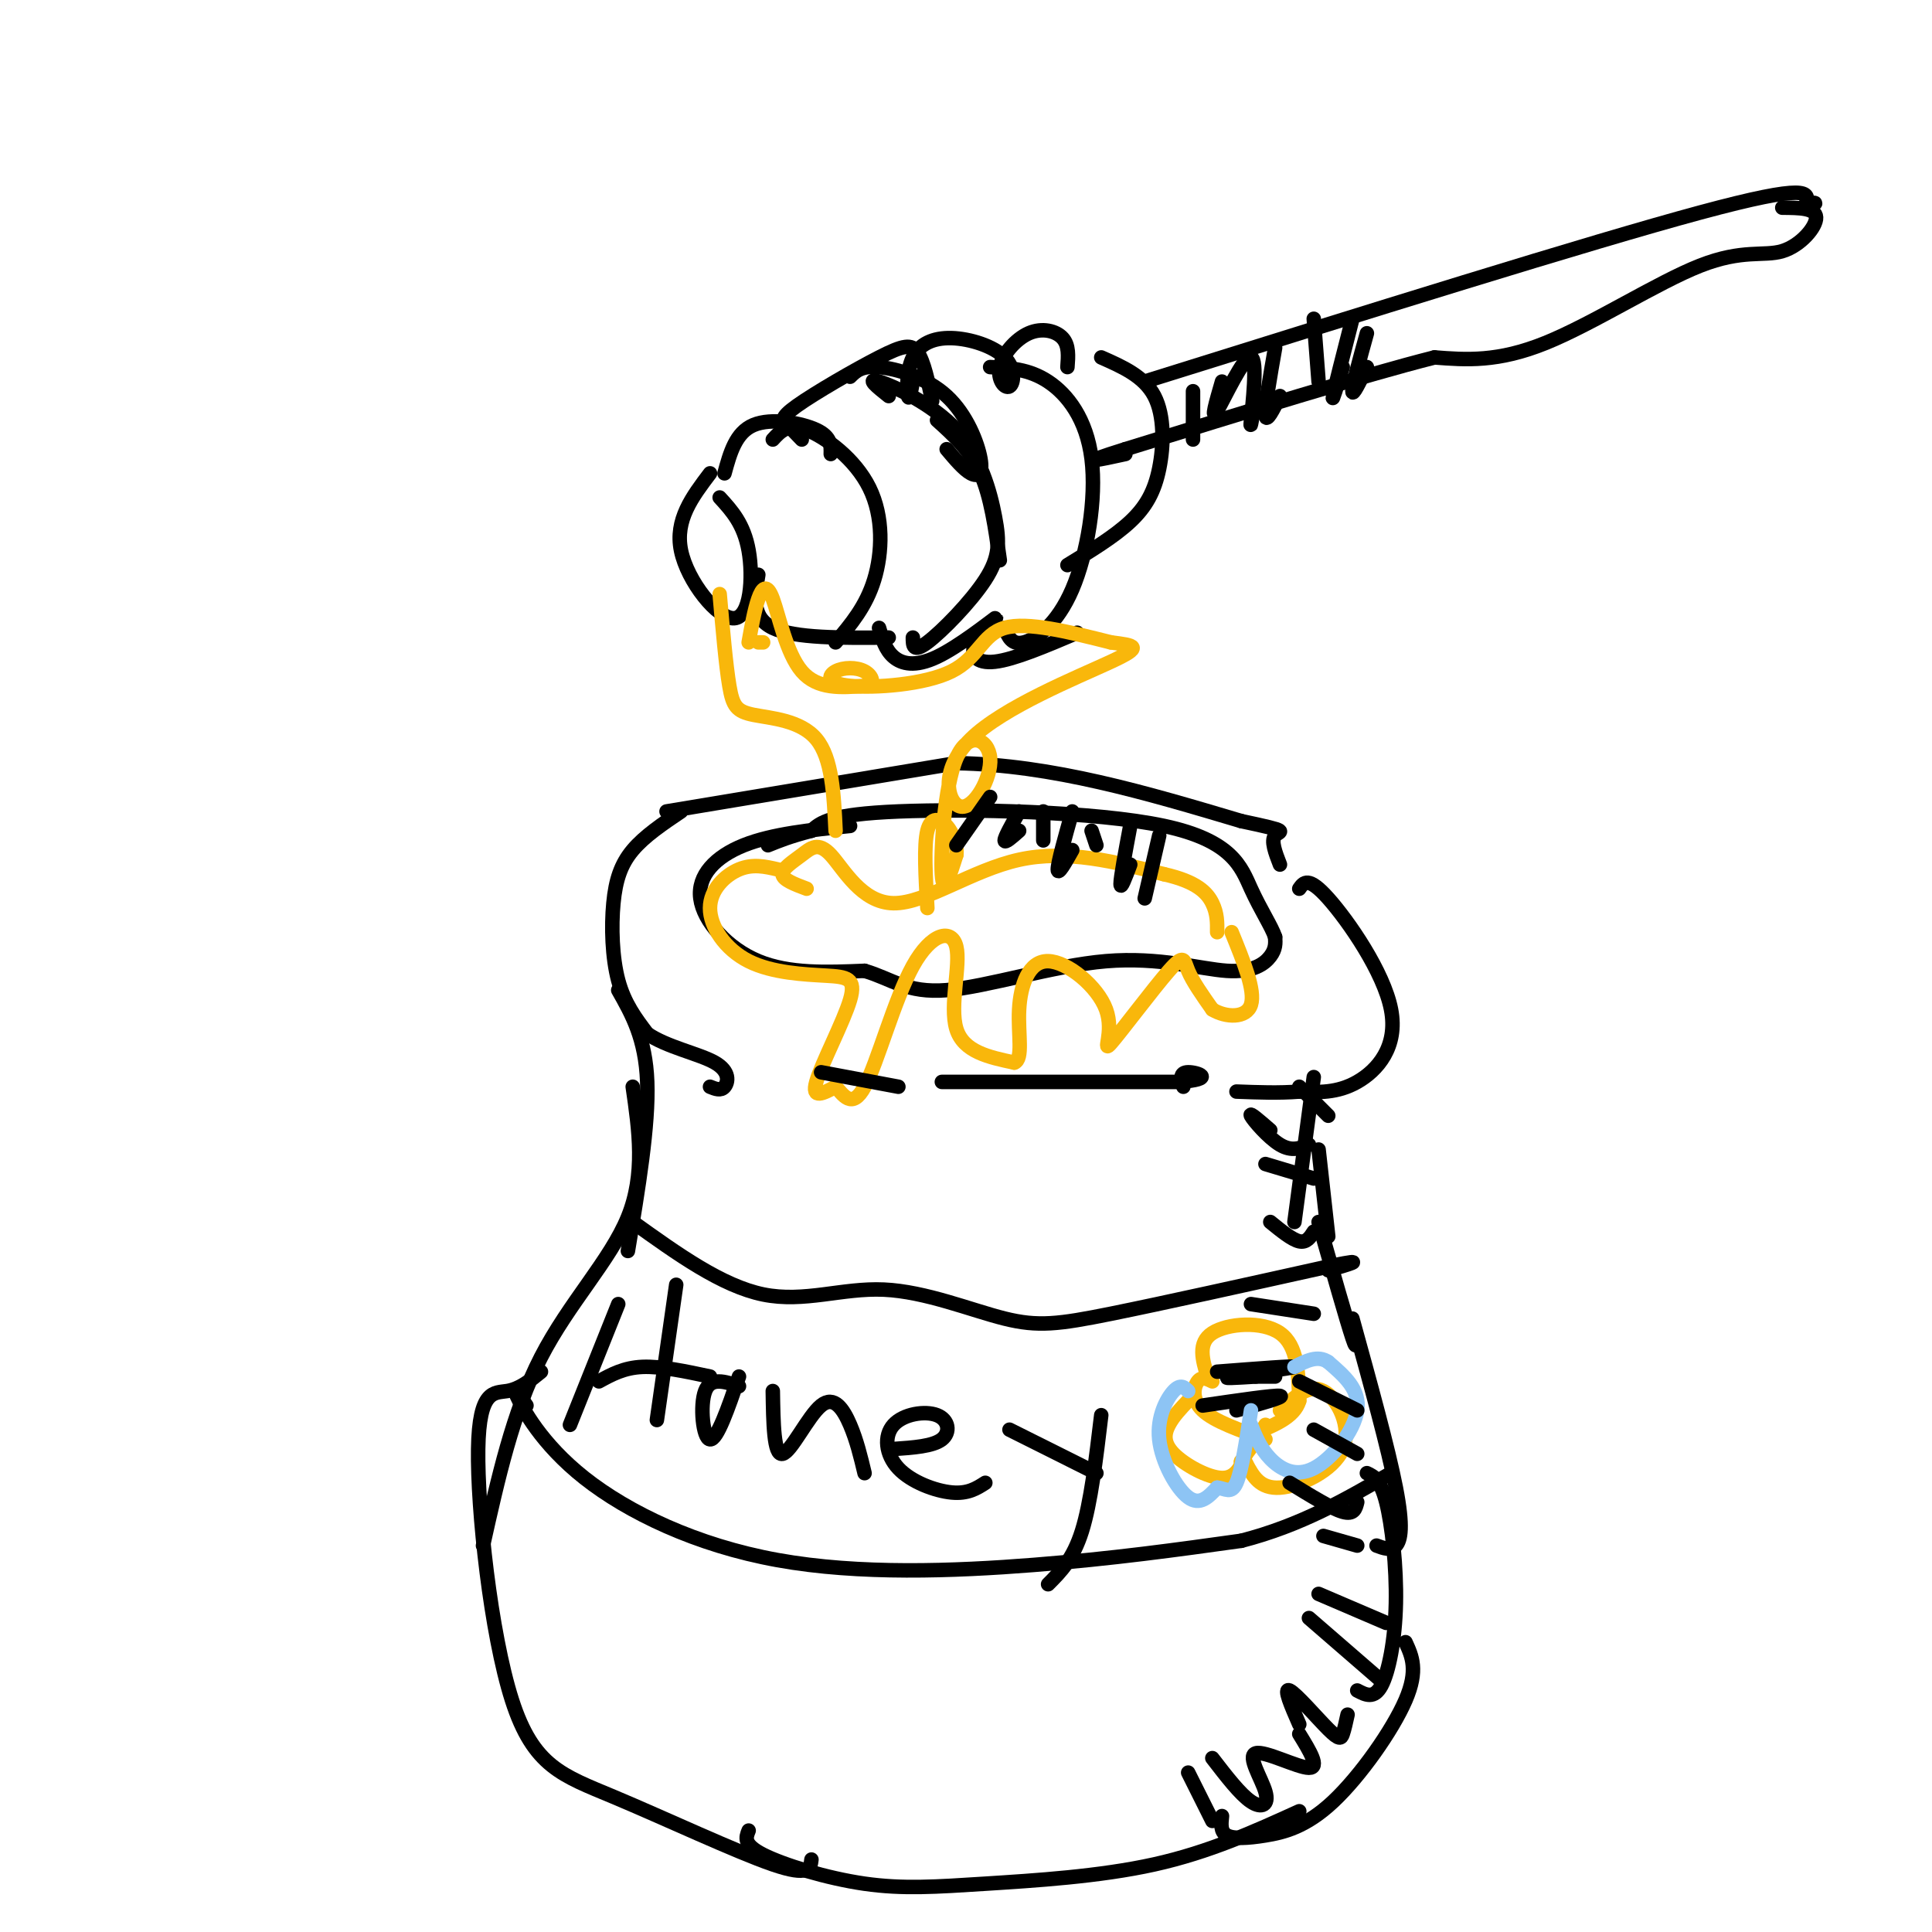 <svg viewBox='0 0 400 400' version='1.1' xmlns='http://www.w3.org/2000/svg' xmlns:xlink='http://www.w3.org/1999/xlink'><g fill='none' stroke='rgb(0,0,0)' stroke-width='3' stroke-linecap='round' stroke-linejoin='round'><path d='M176,171c-8.054,0.821 -16.107,1.643 -22,4c-5.893,2.357 -9.625,6.250 -9,11c0.625,4.750 5.607,10.357 12,13c6.393,2.643 14.196,2.321 22,2'/><path d='M179,201c5.620,1.621 8.669,4.675 17,4c8.331,-0.675 21.944,-5.078 33,-6c11.056,-0.922 19.553,1.636 25,2c5.447,0.364 7.842,-1.468 9,-3c1.158,-1.532 1.079,-2.766 1,-4'/><path d='M264,194c-0.707,-2.156 -2.973,-5.547 -5,-10c-2.027,-4.453 -3.815,-9.968 -18,-13c-14.185,-3.032 -40.767,-3.581 -55,-3c-14.233,0.581 -16.116,2.290 -18,4'/><path d='M168,172c-4.500,1.167 -6.750,2.083 -9,3'/><path d='M141,168c-3.780,2.548 -7.560,5.095 -10,8c-2.440,2.905 -3.542,6.167 -4,11c-0.458,4.833 -0.274,11.238 1,16c1.274,4.762 3.637,7.881 6,11'/><path d='M134,214c3.940,2.762 10.792,4.167 14,6c3.208,1.833 2.774,4.095 2,5c-0.774,0.905 -1.887,0.452 -3,0'/><path d='M128,205c2.833,5.000 5.667,10.000 6,19c0.333,9.000 -1.833,22.000 -4,35'/><path d='M131,225c1.311,9.044 2.622,18.089 -1,27c-3.622,8.911 -12.178,17.689 -18,29c-5.822,11.311 -8.911,25.156 -12,39'/><path d='M112,284c-2.170,1.777 -4.340,3.555 -7,4c-2.660,0.445 -5.809,-0.441 -6,12c-0.191,12.441 2.578,38.211 7,52c4.422,13.789 10.498,15.597 21,20c10.502,4.403 25.429,11.401 33,14c7.571,2.599 7.785,0.800 8,-1'/><path d='M155,379c-0.584,1.448 -1.167,2.896 3,5c4.167,2.104 13.086,4.863 21,6c7.914,1.137 14.823,0.652 25,0c10.177,-0.652 23.622,-1.472 35,-4c11.378,-2.528 20.689,-6.764 30,-11'/><path d='M253,376c-0.179,1.627 -0.357,3.254 1,4c1.357,0.746 4.250,0.612 8,0c3.750,-0.612 8.356,-1.703 14,-7c5.644,-5.297 12.327,-14.799 15,-21c2.673,-6.201 1.337,-9.100 0,-12'/><path d='M281,350c1.738,0.911 3.476,1.821 5,-1c1.524,-2.821 2.833,-9.375 3,-17c0.167,-7.625 -0.810,-16.321 -2,-21c-1.190,-4.679 -2.595,-5.339 -4,-6'/><path d='M285,320c1.489,0.556 2.978,1.111 4,0c1.022,-1.111 1.578,-3.889 0,-12c-1.578,-8.111 -5.289,-21.556 -9,-35'/><path d='M280,274c0.583,3.250 1.167,6.500 0,3c-1.167,-3.500 -4.083,-13.750 -7,-24'/><path d='M275,256c0.000,0.000 -2.000,-18.000 -2,-18'/><path d='M269,184c0.929,-1.321 1.857,-2.643 6,2c4.143,4.643 11.500,15.250 13,23c1.500,7.750 -2.857,12.643 -7,15c-4.143,2.357 -8.071,2.179 -12,2'/><path d='M269,226c-4.167,0.333 -8.583,0.167 -13,0'/><path d='M272,223c0.000,0.000 -4.000,30.000 -4,30'/><path d='M138,168c0.000,0.000 60.000,-10.000 60,-10'/><path d='M198,158c19.833,0.333 39.417,6.167 59,12'/><path d='M257,170c10.689,2.267 7.911,1.933 7,3c-0.911,1.067 0.044,3.533 1,6'/><path d='M131,253c9.236,6.627 18.472,13.254 27,15c8.528,1.746 16.348,-1.388 25,-1c8.652,0.388 18.137,4.297 25,6c6.863,1.703 11.104,1.201 22,-1c10.896,-2.201 28.448,-6.100 46,-10'/><path d='M276,262c7.500,-1.500 3.250,-0.250 -1,1'/><path d='M109,291c-1.573,-2.271 -3.145,-4.542 -2,-2c1.145,2.542 5.008,9.898 14,17c8.992,7.102 23.113,13.951 40,17c16.887,3.049 36.539,2.300 53,1c16.461,-1.300 29.730,-3.150 43,-5'/><path d='M257,319c12.333,-3.167 21.667,-8.583 31,-14'/><path d='M118,295c0.000,0.000 10.000,-25.000 10,-25'/><path d='M140,266c0.000,0.000 -4.000,28.000 -4,28'/><path d='M124,286c2.583,-1.417 5.167,-2.833 9,-3c3.833,-0.167 8.917,0.917 14,2'/><path d='M153,287c-2.933,-0.978 -5.867,-1.956 -7,1c-1.133,2.956 -0.467,9.844 1,10c1.467,0.156 3.733,-6.422 6,-13'/><path d='M160,288c0.101,6.685 0.202,13.369 2,13c1.798,-0.369 5.292,-7.792 8,-10c2.708,-2.208 4.631,0.798 6,4c1.369,3.202 2.185,6.601 3,10'/><path d='M185,300c4.079,-0.280 8.158,-0.560 10,-2c1.842,-1.440 1.447,-4.041 -1,-5c-2.447,-0.959 -6.944,-0.278 -9,2c-2.056,2.278 -1.669,6.152 1,9c2.669,2.848 7.620,4.671 11,5c3.380,0.329 5.190,-0.835 7,-2'/><path d='M209,296c0.000,0.000 18.000,9.000 18,9'/><path d='M228,293c-1.083,9.083 -2.167,18.167 -4,24c-1.833,5.833 -4.417,8.417 -7,11'/><path d='M237,79c46.083,-14.417 92.167,-28.833 115,-35c22.833,-6.167 22.417,-4.083 22,-2'/><path d='M374,42c3.500,-0.167 1.250,0.417 -1,1'/><path d='M369,43c3.455,0.021 6.909,0.041 7,2c0.091,1.959 -3.182,5.855 -7,7c-3.818,1.145 -8.182,-0.461 -17,3c-8.818,3.461 -22.091,11.989 -32,16c-9.909,4.011 -16.455,3.506 -23,3'/><path d='M297,74c-14.500,3.667 -39.250,11.333 -64,19'/><path d='M233,93c-10.667,3.333 -5.333,2.167 0,1'/><path d='M228,74c4.435,1.958 8.869,3.917 11,8c2.131,4.083 1.958,10.292 1,15c-0.958,4.708 -2.702,7.917 -6,11c-3.298,3.083 -8.149,6.042 -13,9'/><path d='M205,76c4.005,0.182 8.010,0.364 12,3c3.990,2.636 7.967,7.727 9,16c1.033,8.273 -0.876,19.727 -4,27c-3.124,7.273 -7.464,10.364 -10,11c-2.536,0.636 -3.268,-1.182 -4,-3'/><path d='M184,82c-2.423,-1.932 -4.845,-3.863 -2,-3c2.845,0.863 10.959,4.521 16,10c5.041,5.479 7.011,12.778 8,18c0.989,5.222 0.997,8.368 -2,13c-2.997,4.632 -8.999,10.752 -12,13c-3.001,2.248 -3.000,0.624 -3,-1'/><path d='M160,91c1.565,-1.714 3.131,-3.429 7,-2c3.869,1.429 10.042,6.000 13,12c2.958,6.000 2.702,13.429 1,19c-1.702,5.571 -4.851,9.286 -8,13'/><path d='M147,98c-3.655,4.827 -7.310,9.655 -6,16c1.310,6.345 7.583,14.208 11,14c3.417,-0.208 3.976,-8.488 3,-14c-0.976,-5.512 -3.488,-8.256 -6,-11'/><path d='M150,98c1.156,-4.222 2.311,-8.444 6,-10c3.689,-1.556 9.911,-0.444 13,1c3.089,1.444 3.044,3.222 3,5'/><path d='M166,91c-1.038,-1.094 -2.077,-2.188 -3,-3c-0.923,-0.812 -1.732,-1.341 2,-4c3.732,-2.659 12.005,-7.447 17,-10c4.995,-2.553 6.713,-2.872 8,-1c1.287,1.872 2.144,5.936 3,10'/><path d='M189,79c-0.379,2.034 -0.757,4.069 -1,3c-0.243,-1.069 -0.350,-5.240 1,-8c1.350,-2.760 4.157,-4.107 8,-4c3.843,0.107 8.722,1.667 11,4c2.278,2.333 1.956,5.437 1,6c-0.956,0.563 -2.545,-1.416 -2,-4c0.545,-2.584 3.224,-5.773 6,-7c2.776,-1.227 5.650,-0.494 7,1c1.350,1.494 1.175,3.747 1,6'/><path d='M157,119c-0.750,4.417 -1.500,8.833 3,11c4.500,2.167 14.250,2.083 24,2'/><path d='M182,130c0.647,2.264 1.293,4.527 3,6c1.707,1.473 4.474,2.154 9,0c4.526,-2.154 10.811,-7.144 12,-8c1.189,-0.856 -2.718,2.424 -4,5c-1.282,2.576 0.062,4.450 4,4c3.938,-0.450 10.469,-3.225 17,-6'/></g>
<g fill='none' stroke='rgb(249,183,11)' stroke-width='3' stroke-linecap='round' stroke-linejoin='round'><path d='M149,123c0.643,7.387 1.286,14.774 2,19c0.714,4.226 1.500,5.292 5,6c3.500,0.708 9.714,1.060 13,5c3.286,3.940 3.643,11.470 4,19'/><path d='M158,133c0.000,0.000 -1.000,0.000 -1,0'/><path d='M155,133c0.607,-3.375 1.214,-6.750 2,-9c0.786,-2.250 1.750,-3.375 3,0c1.250,3.375 2.786,11.250 6,15c3.214,3.750 8.107,3.375 13,3'/><path d='M179,142c2.340,-0.165 1.691,-2.076 0,-3c-1.691,-0.924 -4.423,-0.861 -6,0c-1.577,0.861 -2.000,2.519 3,3c5.000,0.481 15.423,-0.217 21,-3c5.577,-2.783 6.308,-7.652 11,-9c4.692,-1.348 13.346,0.826 22,3'/><path d='M230,133c5.098,0.663 6.842,0.819 0,4c-6.842,3.181 -22.270,9.385 -29,16c-6.730,6.615 -4.762,13.640 -2,14c2.762,0.360 6.318,-5.945 6,-10c-0.318,-4.055 -4.509,-5.861 -7,0c-2.491,5.861 -3.283,19.389 -3,24c0.283,4.611 1.642,0.306 3,-4'/><path d='M198,177c0.250,-1.845 -0.625,-4.458 -2,-6c-1.375,-1.542 -3.250,-2.012 -4,1c-0.750,3.012 -0.375,9.506 0,16'/><path d='M167,184c-2.447,-0.917 -4.894,-1.833 -5,-3c-0.106,-1.167 2.129,-2.583 4,-4c1.871,-1.417 3.378,-2.833 6,0c2.622,2.833 6.360,9.917 13,10c6.640,0.083 16.183,-6.833 26,-9c9.817,-2.167 19.909,0.417 30,3'/><path d='M241,181c6.844,1.533 8.956,3.867 10,6c1.044,2.133 1.022,4.067 1,6'/><path d='M161,180c-2.574,-0.595 -5.147,-1.191 -8,0c-2.853,1.191 -5.984,4.167 -6,8c-0.016,3.833 3.084,8.521 8,11c4.916,2.479 11.648,2.747 16,3c4.352,0.253 6.326,0.491 5,5c-1.326,4.509 -5.950,13.288 -7,17c-1.050,3.712 1.475,2.356 4,1'/><path d='M173,225c1.527,1.540 3.346,4.891 6,0c2.654,-4.891 6.144,-18.022 10,-25c3.856,-6.978 8.076,-7.802 9,-4c0.924,3.802 -1.450,12.229 0,17c1.450,4.771 6.725,5.885 12,7'/><path d='M210,220c1.923,-0.687 0.729,-5.903 1,-11c0.271,-5.097 2.006,-10.075 6,-10c3.994,0.075 10.247,5.202 12,10c1.753,4.798 -0.994,9.265 1,7c1.994,-2.265 8.729,-11.264 12,-15c3.271,-3.736 3.077,-2.210 4,0c0.923,2.210 2.961,5.105 5,8'/><path d='M251,209c2.733,1.689 7.067,1.911 8,-1c0.933,-2.911 -1.533,-8.956 -4,-15'/><path d='M250,285c-1.044,-3.489 -2.089,-6.978 1,-9c3.089,-2.022 10.311,-2.578 14,0c3.689,2.578 3.844,8.289 4,14'/><path d='M269,290c-1.000,3.500 -5.500,5.250 -10,7'/><path d='M251,286c-1.089,-0.533 -2.178,-1.067 -3,0c-0.822,1.067 -1.378,3.733 1,6c2.378,2.267 7.689,4.133 13,6'/><path d='M246,290c-1.536,1.613 -3.071,3.226 -4,5c-0.929,1.774 -1.250,3.708 1,6c2.250,2.292 7.071,4.940 10,5c2.929,0.060 3.964,-2.470 5,-5'/><path d='M258,301c1.500,-1.833 2.750,-3.917 4,-6'/><path d='M265,292c3.006,-2.780 6.012,-5.560 9,-4c2.988,1.560 5.958,7.458 4,12c-1.958,4.542 -8.845,7.726 -13,8c-4.155,0.274 -5.577,-2.363 -7,-5'/><path d='M258,303c-1.333,-0.833 -1.167,-0.417 -1,0'/></g>
<g fill='none' stroke='rgb(0,0,0)' stroke-width='3' stroke-linecap='round' stroke-linejoin='round'><path d='M252,284c8.311,-0.644 16.622,-1.289 16,-1c-0.622,0.289 -10.178,1.511 -13,2c-2.822,0.489 1.089,0.244 5,0'/><path d='M260,285c1.500,0.000 2.750,0.000 4,0'/><path d='M249,291c7.417,-1.083 14.833,-2.167 16,-2c1.167,0.167 -3.917,1.583 -9,3'/></g>
<g fill='none' stroke='rgb(141,196,244)' stroke-width='3' stroke-linecap='round' stroke-linejoin='round'><path d='M246,288c-0.786,-0.762 -1.571,-1.524 -3,0c-1.429,1.524 -3.500,5.333 -3,10c0.500,4.667 3.571,10.190 6,12c2.429,1.810 4.214,-0.095 6,-2'/><path d='M252,308c1.689,0.133 2.911,1.467 4,-1c1.089,-2.467 2.044,-8.733 3,-15'/><path d='M259,295c0.976,2.435 1.952,4.869 4,7c2.048,2.131 5.167,3.958 9,2c3.833,-1.958 8.381,-7.702 9,-12c0.619,-4.298 -2.690,-7.149 -6,-10'/><path d='M275,282c-2.167,-1.500 -4.583,-0.250 -7,1'/></g>
<g fill='none' stroke='rgb(0,0,0)' stroke-width='3' stroke-linecap='round' stroke-linejoin='round'><path d='M205,165c0.000,0.000 -7.000,10.000 -7,10'/><path d='M211,168c-1.500,2.667 -3.000,5.333 -3,6c0.000,0.667 1.500,-0.667 3,-2'/><path d='M216,168c0.000,0.000 0.000,6.000 0,6'/><path d='M222,168c-1.500,5.333 -3.000,10.667 -3,12c0.000,1.333 1.500,-1.333 3,-4'/><path d='M226,172c0.000,0.000 1.000,3.000 1,3'/><path d='M234,171c-1.000,5.333 -2.000,10.667 -2,12c0.000,1.333 1.000,-1.333 2,-4'/><path d='M240,173c0.000,0.000 -3.000,13.000 -3,13'/><path d='M246,367c0.000,0.000 5.000,10.000 5,10'/><path d='M251,364c2.890,3.753 5.780,7.506 8,9c2.220,1.494 3.770,0.730 3,-2c-0.770,-2.730 -3.861,-7.427 -2,-8c1.861,-0.573 8.675,2.979 11,3c2.325,0.021 0.163,-3.490 -2,-7'/><path d='M269,357c-1.667,-3.810 -3.333,-7.619 -2,-7c1.333,0.619 5.667,5.667 8,8c2.333,2.333 2.667,1.952 3,1c0.333,-0.952 0.667,-2.476 1,-4'/><path d='M271,335c0.000,0.000 15.000,13.000 15,13'/><path d='M273,330c0.000,0.000 14.000,6.000 14,6'/><path d='M274,318c0.000,0.000 7.000,2.000 7,2'/><path d='M267,307c4.333,2.667 8.667,5.333 11,6c2.333,0.667 2.667,-0.667 3,-2'/><path d='M272,296c0.000,0.000 9.000,5.000 9,5'/><path d='M269,286c0.000,0.000 12.000,6.000 12,6'/><path d='M259,270c0.000,0.000 13.000,2.000 13,2'/><path d='M263,253c2.250,1.833 4.500,3.667 6,4c1.500,0.333 2.250,-0.833 3,-2'/><path d='M262,241c0.000,0.000 10.000,3.000 10,3'/><path d='M263,234c-2.222,-1.933 -4.444,-3.867 -4,-3c0.444,0.867 3.556,4.533 6,6c2.444,1.467 4.222,0.733 6,0'/><path d='M269,225c0.000,0.000 6.000,6.000 6,6'/><path d='M195,224c0.000,0.000 49.000,0.000 49,0'/><path d='M244,224c8.111,-0.578 3.889,-2.022 2,-2c-1.889,0.022 -1.444,1.511 -1,3'/><path d='M170,222c0.000,0.000 16.000,3.000 16,3'/><path d='M176,78c1.171,-1.163 2.341,-2.325 6,-2c3.659,0.325 9.805,2.139 14,6c4.195,3.861 6.437,9.770 7,13c0.563,3.230 -0.553,3.780 -2,3c-1.447,-0.780 -3.223,-2.890 -5,-5'/><path d='M194,87c3.417,3.083 6.833,6.167 9,11c2.167,4.833 3.083,11.417 4,18'/><path d='M247,81c0.000,0.000 0.000,10.000 0,10'/><path d='M253,79c-1.220,4.196 -2.440,8.393 -1,6c1.440,-2.393 5.542,-11.375 7,-11c1.458,0.375 0.274,10.107 0,13c-0.274,2.893 0.363,-1.054 1,-5'/><path d='M264,72c-1.083,6.167 -2.167,12.333 -2,14c0.167,1.667 1.583,-1.167 3,-4'/><path d='M272,66c0.000,0.000 1.000,13.000 1,13'/><path d='M280,66c-1.833,7.167 -3.667,14.333 -4,16c-0.333,1.667 0.833,-2.167 2,-6'/><path d='M283,69c-1.500,5.417 -3.000,10.833 -3,12c0.000,1.167 1.500,-1.917 3,-5'/></g>
</svg>